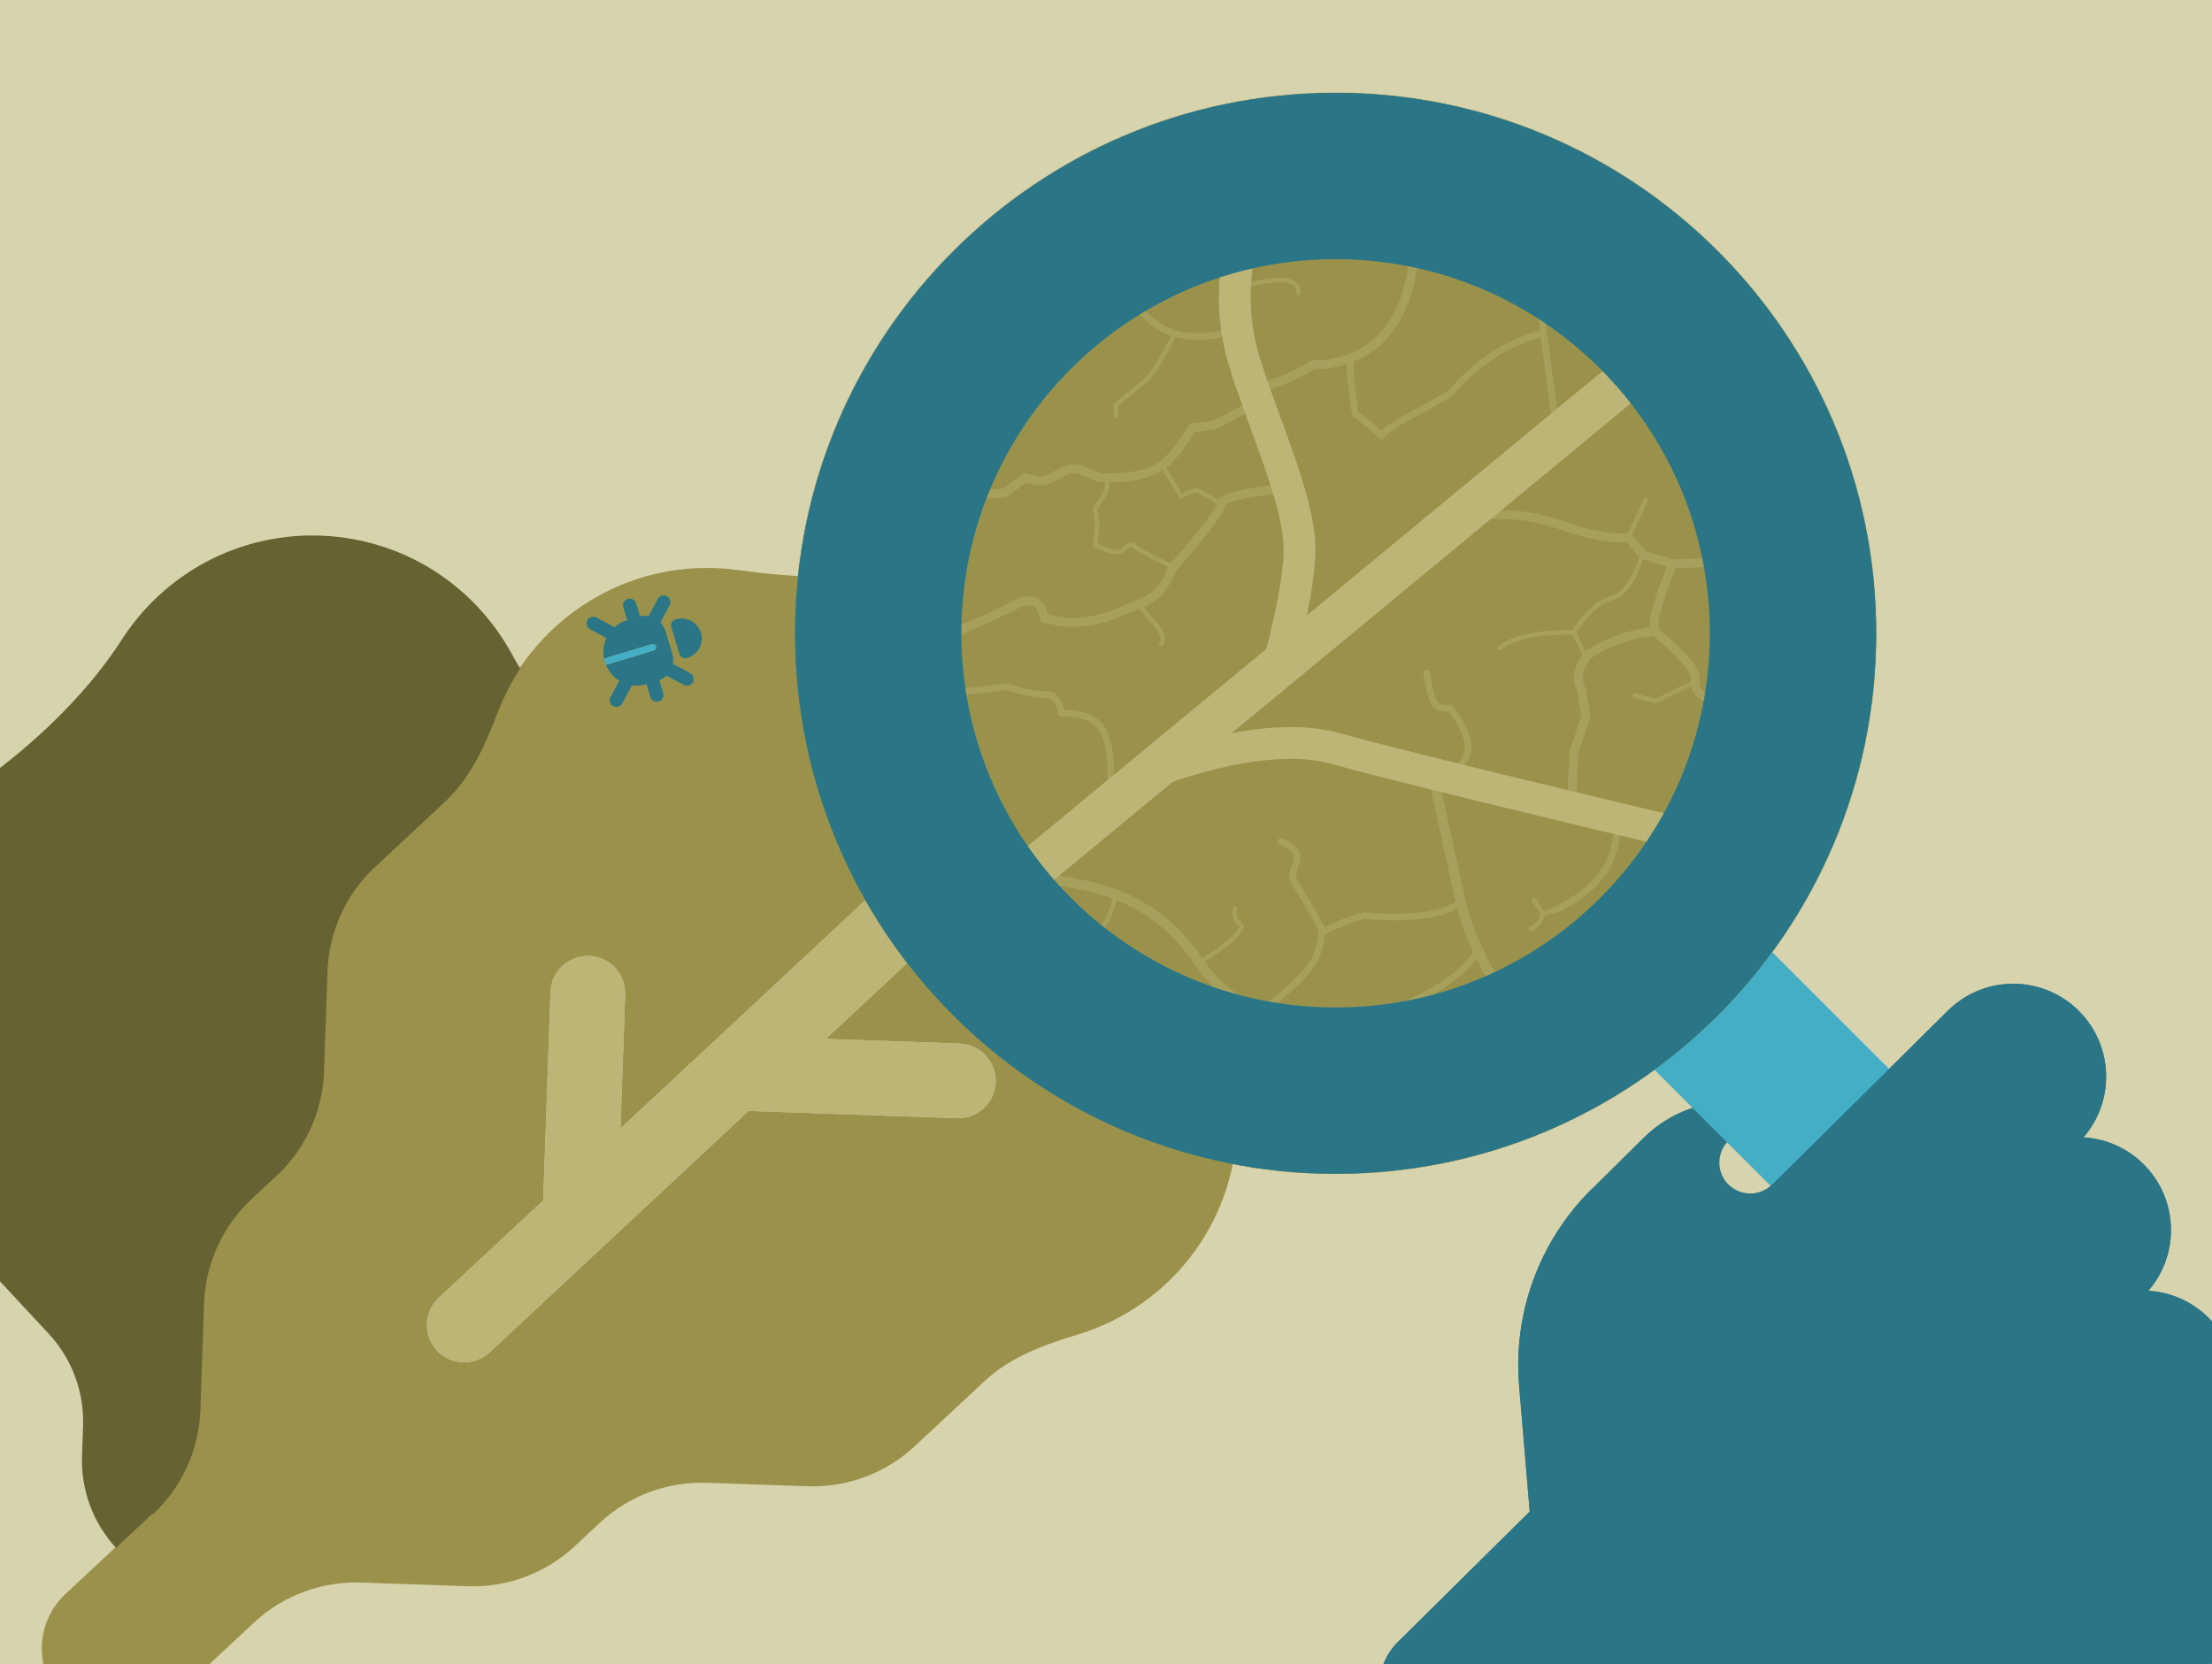 <?xml version="1.0" encoding="UTF-8"?>
<!-- Generated by Pixelmator Pro 3.3.5 -->
<svg width="2000" height="1505" viewBox="0 0 2000 1505" xmlns="http://www.w3.org/2000/svg" xmlns:xlink="http://www.w3.org/1999/xlink">
    <path id="Rectangle" fill="#d7d3ad" fill-rule="evenodd" stroke="none" d="M 0 1505 L 2000 1505 L 2000 0 L 0 0 Z"/>
    <g id="leafy-green-duotone">
        <path id="Path" fill="#9a924b" stroke="none" d="M 1135.241 809.501 C 1117.758 868.851 1113.687 937.114 1118.082 998.705 C 1118.472 1005.686 1118.644 1012.87 1118.393 1020.04 C 1115.296 1108.816 1055.516 1182.314 974.857 1206.734 C 944.342 1216.015 913.769 1226.982 890.418 1248.758 L 826.914 1307.98 C 800.726 1332.401 765.862 1345.33 730.014 1344.079 L 639.34 1340.915 C 603.492 1339.664 568.627 1352.593 542.439 1377.015 L 519.525 1398.383 C 493.338 1422.805 458.473 1435.733 422.625 1434.483 L 326.68 1431.135 C 290.832 1429.884 255.967 1442.812 229.779 1467.234 L 151.435 1540.295 C 124.157 1565.734 81.35 1564.24 55.911 1536.961 C 30.472 1509.683 31.966 1466.876 59.245 1441.437 L 137.589 1368.376 C 163.776 1343.955 179.104 1310.076 180.355 1274.228 L 183.695 1178.493 C 184.946 1142.646 200.274 1108.767 226.461 1084.345 L 249.375 1062.977 C 275.563 1038.555 290.89 1004.676 292.141 968.828 L 295.305 878.154 C 296.556 842.306 311.884 808.428 338.071 784.006 L 401.576 724.784 C 424.926 703.009 437.998 673.274 449.383 643.48 C 479.985 565.164 557.47 510.653 646.246 513.75 C 653.416 514.001 660.571 514.672 667.507 515.548 C 728.643 524.226 797.023 524.923 857.447 511.62 C 876.595 507.432 896.294 505.586 916.749 506.299 C 1047.277 510.854 1149.236 620.187 1144.682 750.715 C 1143.968 771.17 1140.753 790.692 1135.241 809.501 Z M 931.497 767.344 C 945.027 754.727 945.777 733.218 933.16 719.688 C 920.542 706.158 899.033 705.407 885.503 718.025 L 641.087 945.958 L 561.005 1020.436 L 565.229 899.396 C 565.876 880.84 551.223 865.127 532.667 864.48 C 514.11 863.832 498.398 878.485 497.75 897.042 L 491.172 1085.56 L 396.679 1173.68 C 383.149 1186.298 382.398 1207.807 395.016 1221.337 C 407.634 1234.867 429.143 1235.617 442.673 1223 L 547.422 1125.314 L 676.832 1004.632 L 865.349 1011.21 C 883.906 1011.858 899.618 997.205 900.266 978.648 C 900.913 960.092 886.261 944.379 867.704 943.732 L 746.665 939.508 L 931.504 767.134 Z"/>
        <path id="path1" fill="#bcb576" stroke="none" d="M 931.504 767.134 L 746.665 939.508 L 867.704 943.732 C 886.261 944.379 900.913 960.092 900.266 978.648 C 899.618 997.205 883.906 1011.858 865.349 1011.21 L 676.832 1004.632 L 547.422 1125.314 L 442.673 1223 C 429.143 1235.617 407.634 1234.867 395.016 1221.337 C 382.398 1207.807 383.149 1186.298 396.679 1173.68 L 491.172 1085.56 L 497.75 897.042 C 498.398 878.485 514.11 863.832 532.667 864.48 C 551.223 865.128 565.876 880.84 565.229 899.396 L 561.005 1020.436 L 641.095 945.747 L 885.51 717.814 C 899.041 705.196 920.549 705.947 933.167 719.477 C 945.785 733.007 945.034 754.516 931.504 767.134 Z"/>
        <path id="Path-copy" fill="#676232" stroke="none" d="M 137.777 1369.016 L 104.825 1399.747 C 84.081 1377.066 73.085 1347.335 74.152 1316.759 L 75.101 1289.557 C 76.183 1258.559 64.99 1228.4 43.614 1205.697 L -9.903 1148.092 C -31.068 1125.396 -42.472 1095.229 -41.39 1064.231 L -38.763 988.951 C -37.799 961.327 -48.07 935 -59.229 909.908 C -88.993 843.209 -74.984 762.414 -18.681 709.908 C -14.098 705.635 -9.312 701.579 -4.54 697.945 C 38.397 665.452 80.799 624.073 109.824 578.849 C 118.977 564.601 129.999 551.262 142.875 539.255 C 225.583 462.124 355.268 466.649 432.399 549.358 C 444.406 562.233 454.472 576.308 462.609 591.16 C 464.985 595.676 467.58 599.989 470.377 604.521 C 462.352 616.697 455.555 629.972 450.219 643.72 C 438.834 673.514 425.762 703.249 402.412 725.025 L 338.907 784.247 C 312.72 808.668 297.392 842.547 296.141 878.395 L 292.977 969.069 C 291.727 1004.917 276.399 1038.795 250.211 1063.217 L 227.297 1084.586 C 201.11 1109.007 185.782 1142.886 184.531 1178.734 L 181.169 1275.101 C 179.918 1310.949 164.59 1344.828 138.403 1369.249 Z"/>
    </g>
    <g id="bug-duotone">
        <path id="path2" fill="#2a7687" stroke="none" d="M 605.449 547.324 C 607.031 544.378 605.924 540.7 602.977 539.118 C 600.03 537.535 596.353 538.643 594.77 541.59 L 586.668 556.677 C 586.58 556.842 586.509 557.001 586.439 557.161 C 583.927 556.692 581.304 556.712 578.677 557.305 L 575.168 545.657 C 574.203 542.45 570.832 540.64 567.625 541.606 C 564.418 542.572 562.608 545.943 563.574 549.149 L 567.067 560.743 C 562.61 562.086 558.707 564.348 555.479 567.277 C 555.124 566.949 554.725 566.674 554.282 566.452 L 539.195 558.35 C 536.249 556.768 532.571 557.875 530.989 560.822 C 529.406 563.769 530.514 567.446 533.461 569.029 L 548.335 577.017 C 545.723 582.645 544.822 589.101 546.089 595.536 L 589.441 582.478 C 591.035 581.998 592.733 582.909 593.213 584.503 C 593.693 586.097 592.782 587.795 591.187 588.275 L 547.854 601.328 C 550.352 607.393 554.669 612.277 559.955 615.526 L 551.967 630.401 C 550.385 633.347 551.493 637.025 554.439 638.607 C 557.386 640.19 561.064 639.082 562.646 636.135 L 570.748 621.049 C 570.988 620.601 571.151 620.156 571.29 619.7 C 575.598 620.358 580.12 620.083 584.558 618.746 L 588.051 630.34 C 589.016 633.547 592.387 635.357 595.594 634.391 C 598.801 633.425 600.611 630.054 599.645 626.848 L 596.125 615.163 C 598.62 614.194 600.834 612.756 602.675 610.997 C 602.822 611.091 602.969 611.185 603.134 611.273 L 618.221 619.375 C 621.168 620.958 624.845 619.85 626.428 616.903 C 628.01 613.956 626.902 610.279 623.956 608.696 L 608.869 600.595 C 608.704 600.506 608.544 600.435 608.385 600.365 C 608.927 597.376 608.791 594.236 607.858 591.138 L 601.746 570.848 C 600.813 567.75 599.191 565.057 597.089 562.864 C 597.183 562.718 597.277 562.571 597.365 562.406 L 605.467 547.319 Z"/>
        <path id="path3" fill="#2a7687" stroke="none" d="M 633.788 572.261 C 630.895 562.66 620.759 557.216 611.157 560.109 L 610.505 560.305 C 607.661 561.162 606.053 564.156 606.91 567 L 614.288 591.493 C 615.145 594.337 618.138 595.945 620.983 595.088 L 621.635 594.892 C 631.237 591.999 636.68 581.863 633.788 572.261 Z"/>
        <path id="path4" fill="#44aec5" stroke="none" d="M 546.83 598.455 C 547.125 599.433 547.468 600.377 547.848 601.31 L 591.182 588.257 C 592.776 587.777 593.688 586.079 593.207 584.485 C 592.727 582.891 591.03 581.979 589.436 582.46 L 546.102 595.513 C 546.3 596.5 546.535 597.477 546.83 598.455 Z"/>
    </g>
    <path id="path5" fill="#2a7687" stroke="none" d="M 1207.597 1061.465 C 1477.517 1061.465 1696.33 842.652 1696.33 572.732 C 1696.33 302.813 1477.517 84 1207.597 84 C 937.678 84 718.865 302.813 718.865 572.732 C 718.865 842.652 937.678 1061.465 1207.597 1061.465 Z"/>
    <mask id="mask1" maskUnits="userSpaceOnUse" maskContentUnits="userSpaceOnUse" mask-type="alpha">
        <path id="path6" fill="#2a7687" stroke="none" d="M 1207.597 1061.465 C 1477.517 1061.465 1696.33 842.652 1696.33 572.732 C 1696.33 302.813 1477.517 84 1207.597 84 C 937.678 84 718.865 302.813 718.865 572.732 C 718.865 842.652 937.678 1061.465 1207.597 1061.465 Z"/>
    </mask>
    <g id="Group" mask="url(#mask1)">
        <g id="g1">
            <path id="path7" fill="#9a924b" fill-rule="evenodd" stroke="#9a924b" stroke-width="4" stroke-linecap="round" stroke-linejoin="round" d="M 257 1159 L 1990 1159 L 1990 -40 L 257 -40 Z"/>
            <path id="path8" fill="none" stroke="#a7a05c" stroke-width="8" stroke-linecap="round" stroke-linejoin="round" d="M 1136 351 C 1136 351 1159.517 347.151 1187 330 C 1278.709 328.429 1278 229 1278 229"/>
            <path id="path9" fill="none" stroke="#a7a05c" stroke-width="6" stroke-linecap="round" stroke-linejoin="round" d="M 1221 326 C 1220.389 342.365 1222.682 356.168 1225 371 C 1225.19 372.217 1225.404 373.426 1225.64 374.628 C 1233.891 380.116 1241.678 386.848 1248.901 394.198 C 1256.065 384.409 1283.233 372.527 1311 356 C 1352.685 307.106 1395 302 1395 302"/>
            <path id="path10" fill="none" stroke="#a7a05c" stroke-width="6" stroke-linecap="round" stroke-linejoin="round" d="M 1407 386 L 1392 274"/>
            <path id="path11" fill="none" stroke="#a7a05c" stroke-width="9" stroke-linecap="round" stroke-linejoin="round" d="M 1296 703 C 1296 703 1312.957 780.548 1321 817 C 1328.739 852.076 1356 896 1356 896"/>
            <path id="path12" fill="none" stroke="#a7a05c" stroke-width="6" stroke-linecap="round" stroke-linejoin="round" d="M 1336 860 C 1336 860 1319.307 894.54 1246 917"/>
            <path id="path13" fill="none" stroke="#a7a05c" stroke-width="6" stroke-linecap="round" stroke-linejoin="round" d="M 1321 815 C 1321 815 1307.031 834.466 1233 828 C 1214.143 833.022 1195 843 1195 843 C 1195 843 1193.752 862.302 1186 872 C 1173.948 890.74 1134 920 1134 920"/>
            <path id="path14" fill="none" stroke="#a7a05c" stroke-width="6" stroke-linecap="round" stroke-linejoin="round" d="M 1197 843 C 1197 843 1178.723 810.694 1170 797 C 1165.33 789.669 1175.678 778.876 1172 771 C 1169.573 765.804 1158 761 1158 761"/>
            <path id="path15" fill="none" stroke="#a7a05c" stroke-width="9" stroke-linecap="round" stroke-linejoin="round" d="M 1132 911 C 1132 911 1105.046 901.648 1084 870 C 1051.723 821.463 1008.166 802.551 953 796"/>
            <path id="path16" fill="none" stroke="#a7a05c" stroke-width="4" stroke-linecap="round" stroke-linejoin="round" d="M 1008 811 C 1008 811 1002.822 839.974 990 843"/>
            <path id="path17" fill="none" stroke="#a7a05c" stroke-width="4" stroke-linecap="round" stroke-linejoin="round" d="M 1085 870 C 1119.465 849.416 1123 838 1123 838 C 1123 838 1113.686 829.842 1117 822"/>
            <path id="path18" fill="none" stroke="#a7a05c" stroke-width="6" stroke-linecap="round" stroke-linejoin="round" d="M 1461 744 C 1461 744 1471.212 793.114 1406 823"/>
            <path id="path19" fill="none" stroke="#a7a05c" stroke-width="4" stroke-linecap="round" stroke-linejoin="round" d="M 1407 823 L 1395 826 L 1387 814"/>
            <path id="path20" fill="none" stroke="#a7a05c" stroke-width="4" stroke-linecap="round" stroke-linejoin="round" d="M 1395 826 C 1395 826 1394.015 835.664 1384 840"/>
            <path id="path21" fill="none" stroke="#a7a05c" stroke-width="8" stroke-linecap="round" stroke-linejoin="round" d="M 1337 467 C 1337 467 1368.283 459.79 1412 475 C 1455.717 490.21 1472 486 1472 486 L 1486 502 L 1513 510 L 1559 508"/>
            <path id="path22" fill="none" stroke="#a7a05c" stroke-width="4" stroke-linecap="round" stroke-linejoin="round" d="M 1472 487 L 1488 452"/>
            <path id="path23" fill="none" stroke="#a7a05c" stroke-width="8" stroke-linecap="round" stroke-linejoin="round" d="M 1511 513 C 1511 513 1499.156 543.06 1496 559 C 1494.655 565.795 1497 572 1497 572 C 1497 572 1540.377 606.031 1532 617 C 1534.453 637.224 1566 634 1566 634"/>
            <path id="path24" fill="none" stroke="#a7a05c" stroke-width="4" stroke-linecap="round" stroke-linejoin="round" d="M 1532 617 L 1497 634 L 1478 629"/>
            <path id="path25" fill="none" stroke="#a7a05c" stroke-width="8" stroke-linecap="round" stroke-linejoin="round" d="M 1497 571 C 1497 571 1465.395 572.094 1436 592 C 1420.687 609.656 1430 624 1430 624 L 1434 648 L 1423 680 L 1421 727"/>
            <path id="path26" fill="none" stroke="#a7a05c" stroke-width="4" stroke-linecap="round" stroke-linejoin="round" d="M 1434 594 L 1423 572 C 1423 572 1438.261 545.424 1457 541 C 1475.739 536.576 1485 501 1485 501"/>
            <path id="path27" fill="none" stroke="#a7a05c" stroke-width="4" stroke-linecap="round" stroke-linejoin="round" d="M 1423 572 C 1423 572 1375.905 569.518 1356 586"/>
            <path id="path28" fill="none" stroke="#a7a05c" stroke-width="8" stroke-linecap="round" stroke-linejoin="round" d="M 1133 366 L 1099 384 L 1078 387 C 1078 387 1062.038 414.283 1049 422 C 1033.81 430.99 1014.63 432.865 997 432 C 987.625 431.54 979.378 423.595 970 424 C 959.982 424.432 951.989 434.114 942 435 C 936.921 435.45 927 432 927 432 L 908 446 L 884 447"/>
            <path id="path29" fill="none" stroke="#a7a05c" stroke-width="4" stroke-linecap="round" stroke-linejoin="round" d="M 998 432 C 998 432 1005.151 436.524 998 448 C 994.062 454.32 990 460 990 460 C 990 460 991.981 470.625 992 476 C 992.021 481.706 990 493 990 493 C 990 493 1007.012 500.824 1012 499 C 1016.988 497.176 1021.774 489.601 1026 494 C 1030.226 498.399 1061 513 1061 513"/>
            <path id="path30" fill="none" stroke="#a7a05c" stroke-width="4" stroke-linecap="round" stroke-linejoin="round" d="M 1051 421 L 1068 449 C 1068 449 1078.941 441.634 1084 444 C 1089.059 446.366 1103 455 1103 455"/>
            <path id="path31" fill="none" stroke="#a7a05c" stroke-width="8" stroke-linecap="round" stroke-linejoin="round" d="M 1160 442 C 1160 442 1104.867 446.568 1104 456 C 1103.133 465.432 1060 514 1060 514 C 1060 514 1052.654 535.961 1037 543 C 1021.346 550.039 1001 558 1001 558 C 1001 558 977.654 565.313 959 562 C 940.346 558.687 944 559 944 559 C 944 559 942.284 534.33 918 547 C 893.716 559.67 863 572 863 572"/>
            <path id="path32" fill="none" stroke="#a7a05c" stroke-width="4" stroke-linecap="round" stroke-linejoin="round" d="M 1030 546 L 1040 560 C 1040 560 1055.917 573.499 1050 582"/>
            <path id="path33" fill="none" stroke="#a7a05c" stroke-width="6" stroke-linecap="round" stroke-linejoin="round" d="M 1316 697 C 1316 697 1329.968 686.206 1327 671 C 1324.032 655.794 1311 640 1311 640 C 1311 640 1299.96 643.394 1296 634 C 1292.04 624.606 1290 609 1290 609"/>
            <path id="path34" fill="none" stroke="#a7a05c" stroke-width="6" stroke-linecap="round" stroke-linejoin="round" d="M 1116 298 C 1116 298 1096.92 307.657 1068 303 C 1039.08 298.343 1023 269 1023 269"/>
            <path id="path35" fill="none" stroke="#a7a05c" stroke-width="4" stroke-linecap="round" stroke-linejoin="round" d="M 1062 302 C 1046.715 333.2 1037 343 1037 343 L 1009 366 L 1009 376"/>
            <path id="path36" fill="none" stroke="#a7a05c" stroke-width="4" stroke-linecap="round" stroke-linejoin="round" d="M 1121 260 C 1121 260 1174.991 241.792 1174 265"/>
            <path id="path37" fill="none" stroke="#a7a05c" stroke-width="6" stroke-linecap="round" stroke-linejoin="round" d="M 1004 715 C 1004 715 1007.02 677.427 997 660 C 986.98 642.573 960 645 960 645 C 960 645 957.433 627.096 945 628 C 932.567 628.904 911 621 911 621 L 868 626"/>
            <path id="path38" fill="none" stroke="#bcb576" stroke-width="38.751" stroke-linecap="round" stroke-linejoin="round" d="M 915 802 L 1497 321"/>
            <path id="path39" fill="none" stroke="#bcb576" stroke-width="28.751" stroke-linecap="round" stroke-linejoin="round" d="M 1033 702 C 1033 702 1137.41 657.059 1208 677 C 1274.822 695.877 1533 757 1533 757"/>
            <path id="path40" fill="none" stroke="#bcb576" stroke-width="28.751" stroke-linecap="round" stroke-linejoin="round" d="M 1158 594 C 1158 594 1175.561 528.867 1175 496 C 1174.221 450.333 1142.371 383.764 1125.057 326.88 C 1106.3 265.256 1124 215 1124 215"/>
        </g>
    </g>
    <path id="hand-back-fist-solid" fill="#2a7687" stroke="none" d="M 1879.944 914.523 C 1847.352 881.595 1794.194 881.322 1761.266 913.914 L 1701.623 972.949 L 1666.21 1008.001 L 1602.218 1071.341 C 1591.283 1082.164 1573.481 1082.073 1562.658 1071.138 C 1551.835 1060.203 1551.926 1042.402 1562.861 1031.578 L 1596.037 998.74 L 1575.649 996.781 C 1542.533 993.645 1509.836 1005.345 1486.227 1028.713 L 1439.01 1075.449 C 1391.792 1122.185 1367.845 1187.46 1373.564 1253.63 L 1383.12 1366.92 L 1263.834 1484.99 C 1241.841 1506.759 1241.659 1542.115 1263.428 1564.109 L 1460.211 1762.919 C 1481.98 1784.913 1517.336 1785.094 1539.33 1763.325 L 1670.172 1633.817 C 1751.463 1668.726 1849.33 1653.279 1916.056 1587.234 L 2015.461 1488.843 L 2035.342 1469.165 L 2055.223 1449.486 C 2088.152 1416.894 2088.424 1363.736 2055.832 1330.808 C 2040.581 1315.4 2020.966 1307.264 2001.069 1306.05 C 2029.548 1273.187 2028.319 1223.483 1997.203 1192.046 C 1981.952 1176.639 1962.337 1168.502 1942.439 1167.288 C 1970.918 1134.426 1969.69 1084.721 1938.573 1053.285 C 1923.323 1037.877 1903.708 1029.74 1883.81 1028.526 C 1912.289 995.664 1911.06 945.96 1879.944 914.523 Z"/>
    <g id="magnifying-glass-duotone">
        <path id="path41" fill="#44aec5" stroke="none" d="M 1495.903 967.478 L 1793.606 1264.947 C 1822.977 1294.318 1870.676 1294.318 1900.047 1264.947 C 1929.418 1235.576 1929.418 1187.877 1900.047 1158.506 L 1602.343 861.038 C 1572.502 901.687 1536.552 937.637 1495.903 967.478 Z"/>
        <path id="path42" fill="#2a7687" stroke="none" d="M 1207.597 234.379 C 1394.465 234.379 1545.951 385.865 1545.951 572.732 C 1545.951 759.6 1394.465 911.086 1207.597 911.086 C 1020.73 911.086 869.244 759.6 869.244 572.732 C 869.244 385.865 1020.73 234.379 1207.597 234.379 Z M 1207.597 1061.465 C 1477.517 1061.465 1696.33 842.652 1696.33 572.732 C 1696.33 302.813 1477.517 84 1207.597 84 C 937.678 84 718.865 302.813 718.865 572.732 C 718.865 842.652 937.678 1061.465 1207.597 1061.465 Z"/>
    </g>
    <path id="hand-back-fist-solid-copy" fill="#2a7687" stroke="none" d="M 1879.944 914.523 C 1847.352 881.595 1794.194 881.322 1761.266 913.914 L 1701.623 972.949 L 1666.21 1008.001 L 1602.218 1071.341 C 1591.283 1082.164 1573.481 1082.073 1562.658 1071.138 C 1551.835 1060.203 1439.01 1075.449 1439.01 1075.449 C 1391.792 1122.185 1367.845 1187.46 1373.564 1253.63 L 1383.12 1366.92 L 1263.834 1484.99 C 1241.841 1506.759 1241.659 1542.115 1263.428 1564.109 L 1460.211 1762.919 C 1481.98 1784.913 1517.336 1785.094 1539.33 1763.325 L 1670.172 1633.817 C 1751.463 1668.726 1849.33 1653.279 1916.056 1587.234 L 2015.461 1488.843 L 2035.342 1469.165 L 2055.223 1449.486 C 2088.152 1416.894 2088.424 1363.736 2055.832 1330.808 C 2040.581 1315.4 2020.966 1307.264 2001.069 1306.05 C 2029.548 1273.187 2028.319 1223.483 1997.203 1192.046 C 1981.952 1176.639 1962.337 1168.502 1942.439 1167.288 C 1970.918 1134.426 1969.69 1084.722 1938.573 1053.285 C 1923.323 1037.877 1903.708 1029.74 1883.81 1028.526 C 1912.289 995.664 1911.06 945.96 1879.944 914.523 Z"/>
</svg>
